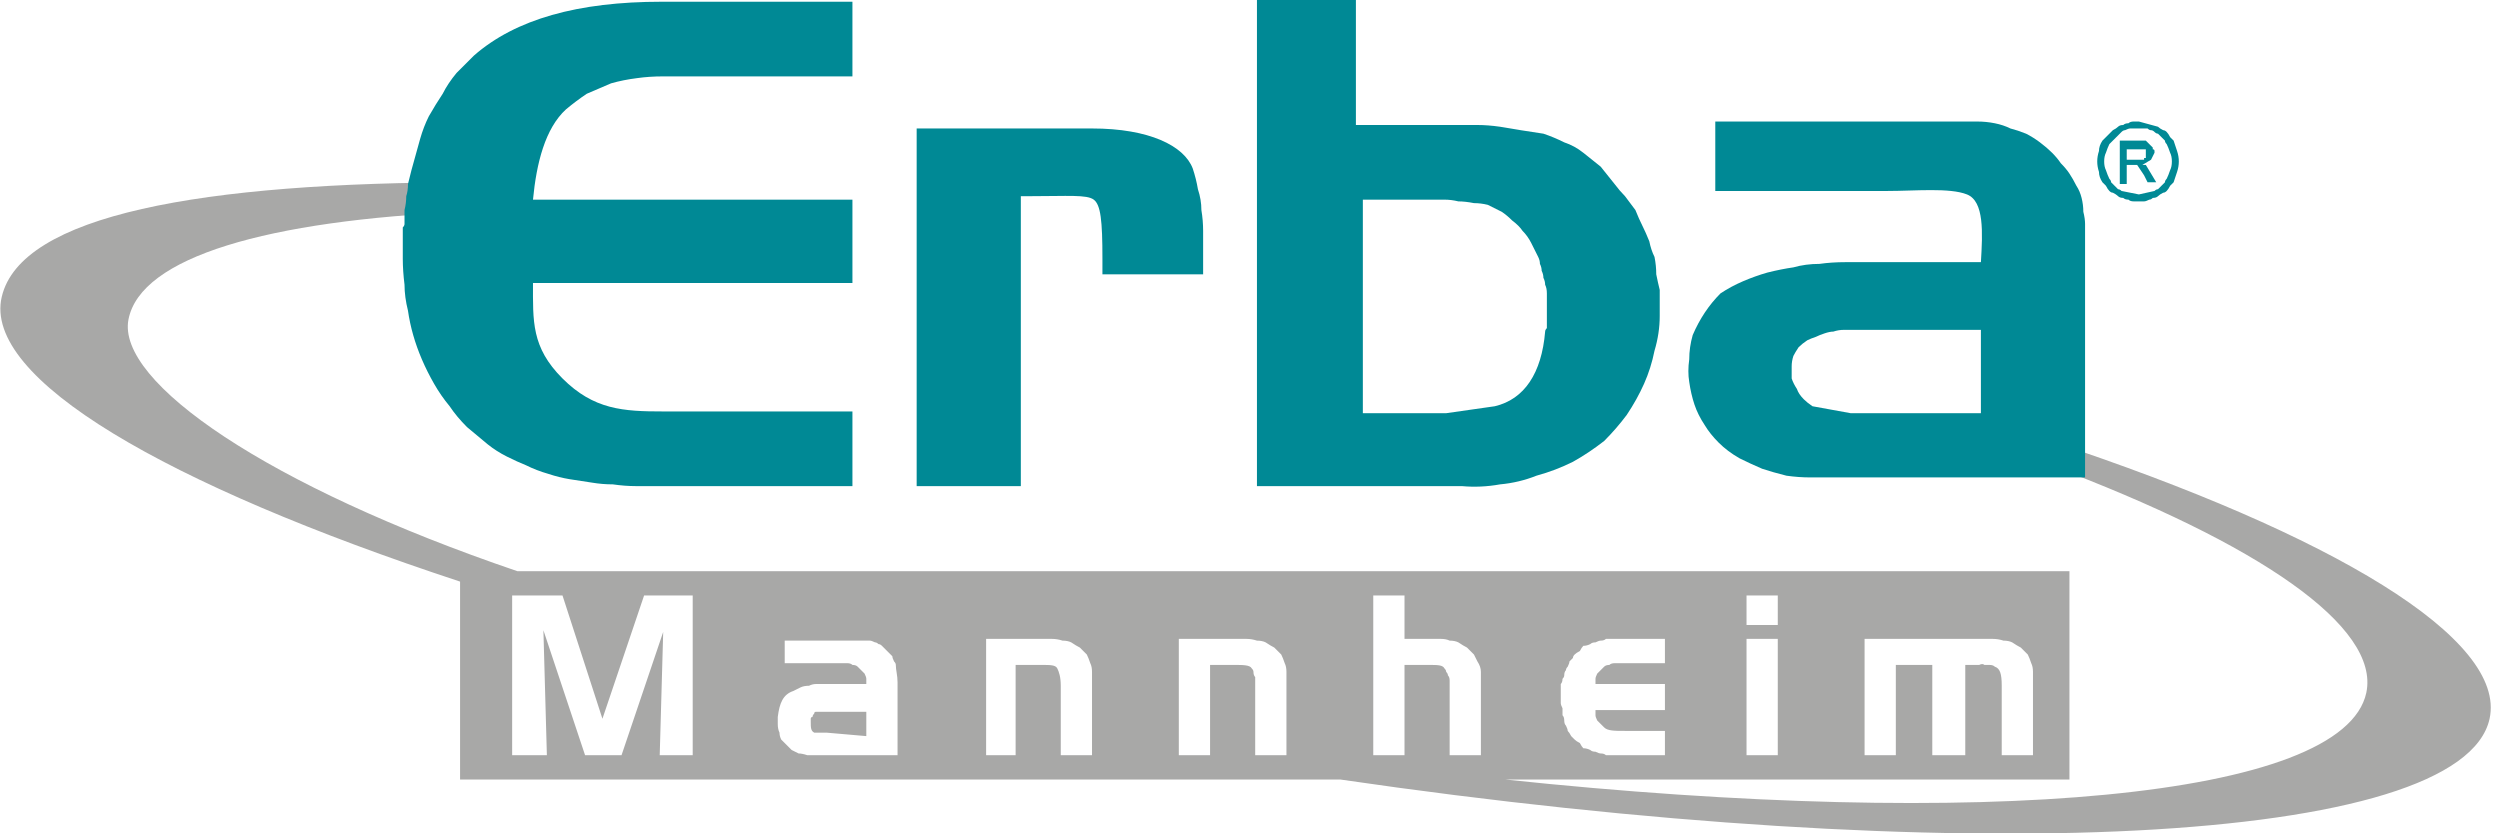 <svg version="1.2" xmlns="http://www.w3.org/2000/svg" viewBox="0 0 144 48" width="144" height="48">
	<title>logo-erba-header-svg</title>
	<style>
		.s0 { fill: #008995 } 
		.s1 { fill: none } 
		.s2 { fill: #a8a8a7 } 
	</style>
	<filter id="f0">
		<feFlood flood-color="#ffffff" flood-opacity="1" />
		<feBlend mode="normal" in2="SourceGraphic"/>
		<feComposite in2="SourceAlpha" operator="in" />
	</filter>
	<g id="Vrstva_2" filter="url(#f0)">
		<g id="Layer_1">
			<path id="Layer" fill-rule="evenodd" class="s0" d="m123.2 7l1.1 0.3q0.1 0.1 0.3 0.2 0.1 0 0.2 0.1 0.1 0.1 0.2 0.3 0.1 0.1 0.2 0.2 0.1 0.3 0.2 0.6 0.1 0.3 0.1 0.6 0 0.3-0.1 0.6-0.1 0.3-0.2 0.6-0.1 0.1-0.2 0.2-0.1 0.2-0.2 0.3-0.1 0.1-0.2 0.1-0.2 0.1-0.3 0.2-0.1 0.1-0.3 0.1-0.1 0.1-0.2 0.1-0.2 0.1-0.3 0.1-0.2 0-0.3 0-0.2 0-0.3 0-0.2 0-0.3-0.1-0.2 0-0.3-0.1-0.2 0-0.3-0.1-0.1-0.1-0.3-0.2-0.1 0-0.2-0.1-0.1-0.1-0.2-0.3-0.1-0.1-0.2-0.2-0.2-0.3-0.2-0.6-0.1-0.3-0.1-0.6 0-0.3 0.1-0.6 0-0.3 0.2-0.6 0.1-0.1 0.2-0.2 0.1-0.1 0.2-0.2 0.1-0.1 0.2-0.2 0.2-0.1 0.3-0.2 0.1-0.1 0.3-0.1 0.1-0.1 0.3-0.1 0.1-0.1 0.3-0.1 0.1 0 0.3 0zm0 0.4q-0.1 0-0.3 0-0.1 0-0.2 0-0.1 0-0.3 0.1-0.1 0-0.2 0.1l-0.7 0.7q-0.1 0.2-0.2 0.5-0.1 0.2-0.1 0.5 0 0.3 0.1 0.5 0.1 0.3 0.2 0.5 0.1 0.1 0.1 0.2 0.1 0.1 0.2 0.2 0.1 0.1 0.2 0.2 0.1 0 0.2 0.1l1 0.2 0.9-0.2q0.1-0.1 0.2-0.1 0.1-0.1 0.2-0.2 0.1-0.1 0.2-0.2 0-0.1 0.1-0.2 0.1-0.2 0.2-0.5 0.1-0.2 0.1-0.5 0-0.3-0.1-0.5-0.1-0.3-0.2-0.5-0.1-0.1-0.1-0.2-0.1-0.1-0.2-0.2-0.1-0.1-0.2-0.2-0.1 0-0.2-0.1-0.1-0.1-0.2-0.1-0.1 0-0.2-0.1-0.1 0-0.3 0-0.1 0-0.2 0zm-1.1 3.2v-2.5h1.5l0.3 0.3q0 0 0.1 0.1 0 0 0 0.1 0.1 0 0.1 0.1 0 0 0 0.1l-0.2 0.4-0.5 0.3h0.2l0.6 1h-0.5l-0.2-0.4-0.4-0.6h-0.6v1.1zm0.4-1.4h1q0 0 0-0.1 0.1 0 0.1 0 0-0.1 0-0.1 0-0.1 0-0.1v-0.3h-1.1z"/>
			<path id="Layer" class="s1" d="m27.2 10.5c-0.2 0.5-0.3 1.1-0.5 1.7z"/>
			<path id="Layer" fill-rule="evenodd" class="s2" d="m143.4 41.4c-1.6 7.3-30.6 8.7-66.2 3.5h-50.7v-11.4c-17-5.6-27.5-11.7-26.4-16.4 1.1-4.7 11.4-6.6 27.1-6.6-0.2 0.5-0.3 1.1-0.5 1.7-11.3 0.5-18.6 2.6-19.3 6.2-0.7 3.6 8 9.6 22.4 14.5h89.4v12h-32.5c27.4 2.9 48.3 1.1 49.6-5 0.8-3.8-6.2-8.6-18.2-13.1v-1.4c16.3 5.4 26.3 11.4 25.3 16zm-36-4.6v6.7h1.8v-5.2h2.1v5.2h1.9v-5.2h0.5q0.1 0 0.3 0 0.2-0.1 0.3 0 0.2 0 0.3 0 0.2 0 0.3 0.1c0.3 0.1 0.4 0.4 0.4 1.1v4h1.8v-4.3q0-0.3 0-0.5 0-0.3-0.1-0.5-0.1-0.3-0.2-0.5-0.2-0.2-0.4-0.4-0.2-0.1-0.5-0.3-0.2-0.1-0.5-0.1-0.3-0.1-0.6-0.1-0.2 0-0.5 0zm-5-0.8v-1.7h-1.8v1.7zm0 7.5v-6.7h-1.8v6.7zm-6.5 0v-1.4h-2.3c-0.6 0-1 0-1.2-0.2q-0.1-0.1-0.2-0.2-0.1-0.1-0.2-0.2-0.1-0.2-0.1-0.3 0-0.2 0-0.3h4v-1.5h-4q0-0.1 0-0.3 0-0.1 0.1-0.3 0.1-0.1 0.2-0.2 0.1-0.1 0.2-0.2 0.1-0.1 0.3-0.1 0.1-0.1 0.3-0.1 0.1 0 0.3 0 0.1 0 0.3 0h2.3v-1.4h-2.7q-0.2 0-0.3 0-0.2 0-0.4 0-0.1 0.1-0.3 0.1-0.1 0-0.3 0.1-0.2 0-0.3 0.1-0.2 0.1-0.4 0.1-0.1 0.1-0.2 0.3-0.2 0.1-0.3 0.2-0.1 0.1-0.1 0.2-0.1 0.1-0.2 0.2 0 0.1-0.1 0.3-0.1 0.1-0.1 0.2-0.1 0.1-0.1 0.3 0 0.1-0.1 0.2 0 0.2-0.1 0.3 0 0.2 0 0.3v0.4q0 0.2 0 0.4 0 0.1 0.1 0.3 0 0.2 0 0.4 0.1 0.1 0.1 0.3 0 0.2 0.1 0.3 0.1 0.2 0.1 0.3 0.1 0.1 0.2 0.3 0.1 0.1 0.2 0.2 0.1 0.1 0.3 0.2 0.1 0.2 0.2 0.3 0.2 0 0.4 0.1 0.1 0.1 0.3 0.1 0.2 0.1 0.3 0.1 0.2 0 0.3 0.1 0.2 0 0.4 0 0.1 0 0.3 0zm-16.8-9.2v9.2h1.8v-5.2h1.4c0.5 0 0.8 0 0.9 0.2q0.1 0.1 0.1 0.2 0.1 0.1 0.1 0.2 0.1 0.1 0.1 0.3 0 0.1 0 0.2v4.1h1.8v-4.3q0-0.3 0-0.5 0-0.3-0.2-0.6-0.1-0.2-0.2-0.4-0.2-0.2-0.4-0.4-0.2-0.1-0.5-0.3-0.2-0.1-0.5-0.1-0.2-0.1-0.5-0.1-0.2 0-0.5 0h-1.6v-2.5zm-11.2 2.5v6.7h1.8v-5.2h1.4c0.5 0 0.9 0 1 0.2q0.1 0.1 0.1 0.2 0 0.2 0.1 0.3 0 0.1 0 0.2 0 0.2 0 0.3v4h1.8v-4.3q0-0.3 0-0.5 0-0.3-0.1-0.5-0.1-0.3-0.2-0.5-0.2-0.2-0.4-0.4-0.2-0.1-0.5-0.3-0.2-0.1-0.5-0.1-0.3-0.1-0.6-0.1-0.2 0-0.5 0zm-11.1 0v6.7h1.7v-5.2h1.5c0.5 0 0.8 0 0.9 0.2 0.1 0.2 0.2 0.5 0.2 1v4h1.8v-4.3q0-0.3 0-0.5 0-0.3-0.1-0.5-0.1-0.3-0.2-0.5-0.2-0.2-0.4-0.4-0.2-0.1-0.5-0.3-0.2-0.1-0.5-0.1-0.3-0.1-0.6-0.1-0.2 0-0.5 0zm-11.6 1.4h3q0.2 0 0.3 0 0.2 0 0.3 0 0.2 0 0.3 0.1 0.2 0 0.3 0.1 0.1 0.1 0.2 0.2 0.1 0.1 0.2 0.2 0.1 0.2 0.1 0.3 0 0.2 0 0.3h-2.4q-0.2 0-0.5 0-0.2 0-0.4 0.1-0.3 0-0.5 0.1-0.2 0.1-0.4 0.2c-0.6 0.2-0.8 0.7-0.9 1.5q0 0.2 0 0.4 0 0.3 0.1 0.5 0 0.2 0.1 0.4 0.1 0.1 0.3 0.3 0.2 0.2 0.3 0.3 0.2 0.1 0.4 0.2 0.2 0 0.5 0.1 0.2 0 0.4 0h4.8v-4.2c0-0.4-0.1-0.7-0.1-1q0-0.1-0.1-0.2-0.1-0.2-0.1-0.3-0.1-0.1-0.2-0.2-0.1-0.1-0.2-0.2-0.1-0.1-0.2-0.2-0.1-0.1-0.2-0.1-0.1-0.1-0.2-0.1-0.2-0.1-0.3-0.1h-4.9zm2.4 4h-0.7c-0.2-0.1-0.2-0.3-0.2-0.6q0-0.1 0-0.2 0-0.1 0.1-0.1 0-0.1 0.1-0.2 0-0.1 0.1-0.1h2.9v1.4zm-18.1-7.9v9.2h2l-0.2-7.2 2.4 7.2h2.1l2.4-7.1-0.2 7.1h1.9v-9.2h-2.8l-2.4 7.1-2.3-7.1z"/>
			<path id="Layer" fill-rule="evenodd" class="s0" d="m62.9 7.4c3.3 0 5.3 1 5.8 2.3q0.2 0.6 0.3 1.2 0.2 0.6 0.2 1.2 0.1 0.6 0.1 1.2 0 0.6 0 1.2v1.3h-5.8v-0.9c0-2.2-0.1-3.1-0.5-3.4-0.4-0.3-1.5-0.2-3.6-0.2h-0.6v16.7h-6v-20.6z"/>
			<path id="Layer" class="s0" d="m23.3 12.1q0.1-0.4 0.1-0.8 0.1-0.3 0.1-0.7 0.1-0.4 0.2-0.8l0.5-1.8q0.2-0.7 0.5-1.3 0.4-0.7 0.8-1.3 0.3-0.6 0.8-1.2 0.5-0.5 1-1c2.4-2.1 6-3.1 10.8-3.1h11v4.3h-10.9q-0.8 0-1.5 0.1-0.8 0.1-1.5 0.3-0.7 0.3-1.4 0.6-0.6 0.4-1.2 0.9c-1.2 1.1-1.7 3.1-1.9 5.2h18.4v4.8h-18.4c0 2.2-0.1 3.7 1.7 5.5 1.8 1.8 3.5 1.9 5.8 1.9h10.9v4.3h-11.2q-0.6 0-1.3 0-0.6 0-1.3-0.1-0.6 0-1.2-0.1-0.7-0.1-1.3-0.2-0.6-0.1-1.2-0.3-0.7-0.2-1.3-0.5-0.5-0.2-1.1-0.5-0.6-0.3-1.1-0.7-0.6-0.5-1.2-1-0.6-0.6-1-1.2-0.5-0.6-0.9-1.3-0.4-0.7-0.7-1.4-0.3-0.7-0.5-1.4-0.2-0.7-0.3-1.4-0.2-0.8-0.2-1.5-0.1-0.8-0.1-1.5v-1q0-0.1 0-0.3 0-0.1 0-0.2 0-0.1 0-0.3 0.1-0.1 0.1-0.2 0-0.4 0-0.8z"/>
			<path id="Layer" fill-rule="evenodd" class="s0" d="m78.1 7.2h5.7q0.6 0 1.3 0 0.6 0 1.3 0.1 0.6 0.1 1.2 0.2 0.7 0.1 1.3 0.2 0.6 0.2 1.2 0.5 0.6 0.2 1.1 0.6 0.5 0.4 1 0.8 0.4 0.5 0.8 1 0.3 0.4 0.6 0.7 0.3 0.4 0.6 0.8 0.2 0.5 0.4 0.9 0.2 0.4 0.4 0.9 0.1 0.5 0.3 0.9 0.1 0.5 0.1 1 0.1 0.5 0.2 0.9 0 0.5 0 1v0.5q0 1-0.3 2-0.2 1-0.6 1.9-0.4 0.9-1 1.8-0.6 0.8-1.3 1.5-0.9 0.7-1.8 1.2-1 0.5-2.1 0.8-1 0.4-2.1 0.5-1.1 0.2-2.2 0.1h-11.8v-28h5.7zm0.4 4.3v12.3h1.9q0.7 0 1.4 0 0.7 0 1.5 0 0.7-0.1 1.4-0.2 0.7-0.1 1.4-0.2c1.7-0.4 2.7-1.9 2.9-4.3q0-0.1 0.1-0.2 0-0.1 0-0.2 0-0.2 0-0.3 0-0.1 0-0.2v-0.9q0-0.2 0-0.4 0-0.3-0.1-0.5 0-0.2-0.1-0.4 0-0.2-0.1-0.4 0-0.2-0.1-0.4 0-0.2-0.1-0.4-0.1-0.2-0.2-0.4-0.1-0.2-0.2-0.4-0.2-0.4-0.5-0.7-0.2-0.3-0.6-0.6-0.3-0.3-0.6-0.5-0.4-0.2-0.8-0.4-0.4-0.1-0.8-0.1-0.5-0.1-0.9-0.1-0.4-0.1-0.8-0.1-0.5 0-0.9 0z"/>
			<path id="Layer" fill-rule="evenodd" class="s0" d="m120.1 27.5h-15.8q-0.7 0-1.4-0.1-0.8-0.2-1.4-0.4-0.7-0.3-1.3-0.6-0.7-0.4-1.2-0.9-0.5-0.5-0.8-1-0.4-0.6-0.6-1.2-0.2-0.6-0.3-1.3-0.1-0.6 0-1.3 0-0.7 0.2-1.4 0.3-0.7 0.7-1.3 0.4-0.6 0.9-1.1 0.6-0.4 1.3-0.7 0.7-0.3 1.4-0.5 0.8-0.2 1.5-0.3 0.7-0.2 1.5-0.2 0.7-0.1 1.5-0.1h7.8c0.1-1.7 0.2-3.5-0.8-3.9-1-0.4-3-0.2-4.6-0.2h-9.9v-4h12.1q0.5 0 1 0 0.5 0 1 0 0.5 0 1 0 0.5 0 1 0.1 0.5 0.1 0.9 0.3 0.4 0.1 0.9 0.3 0.4 0.2 0.8 0.5 0.4 0.3 0.7 0.6 0.3 0.3 0.5 0.6 0.3 0.3 0.5 0.6 0.2 0.3 0.4 0.7 0.2 0.3 0.3 0.7 0.1 0.4 0.1 0.8 0.1 0.4 0.1 0.7 0 0.4 0 0.8 0 0.4 0 0.8zm-6-3.7v-4.8h-7.4q-0.3 0-0.5 0-0.3 0-0.6 0.1-0.2 0-0.5 0.1-0.3 0.1-0.5 0.2-0.3 0.1-0.5 0.2-0.3 0.2-0.5 0.4-0.2 0.3-0.3 0.5-0.1 0.3-0.1 0.6 0 0.3 0 0.7 0.1 0.3 0.3 0.6 0.1 0.3 0.4 0.6 0.2 0.2 0.5 0.4l2.2 0.4z"/>
		</g>
	</g>
</svg>